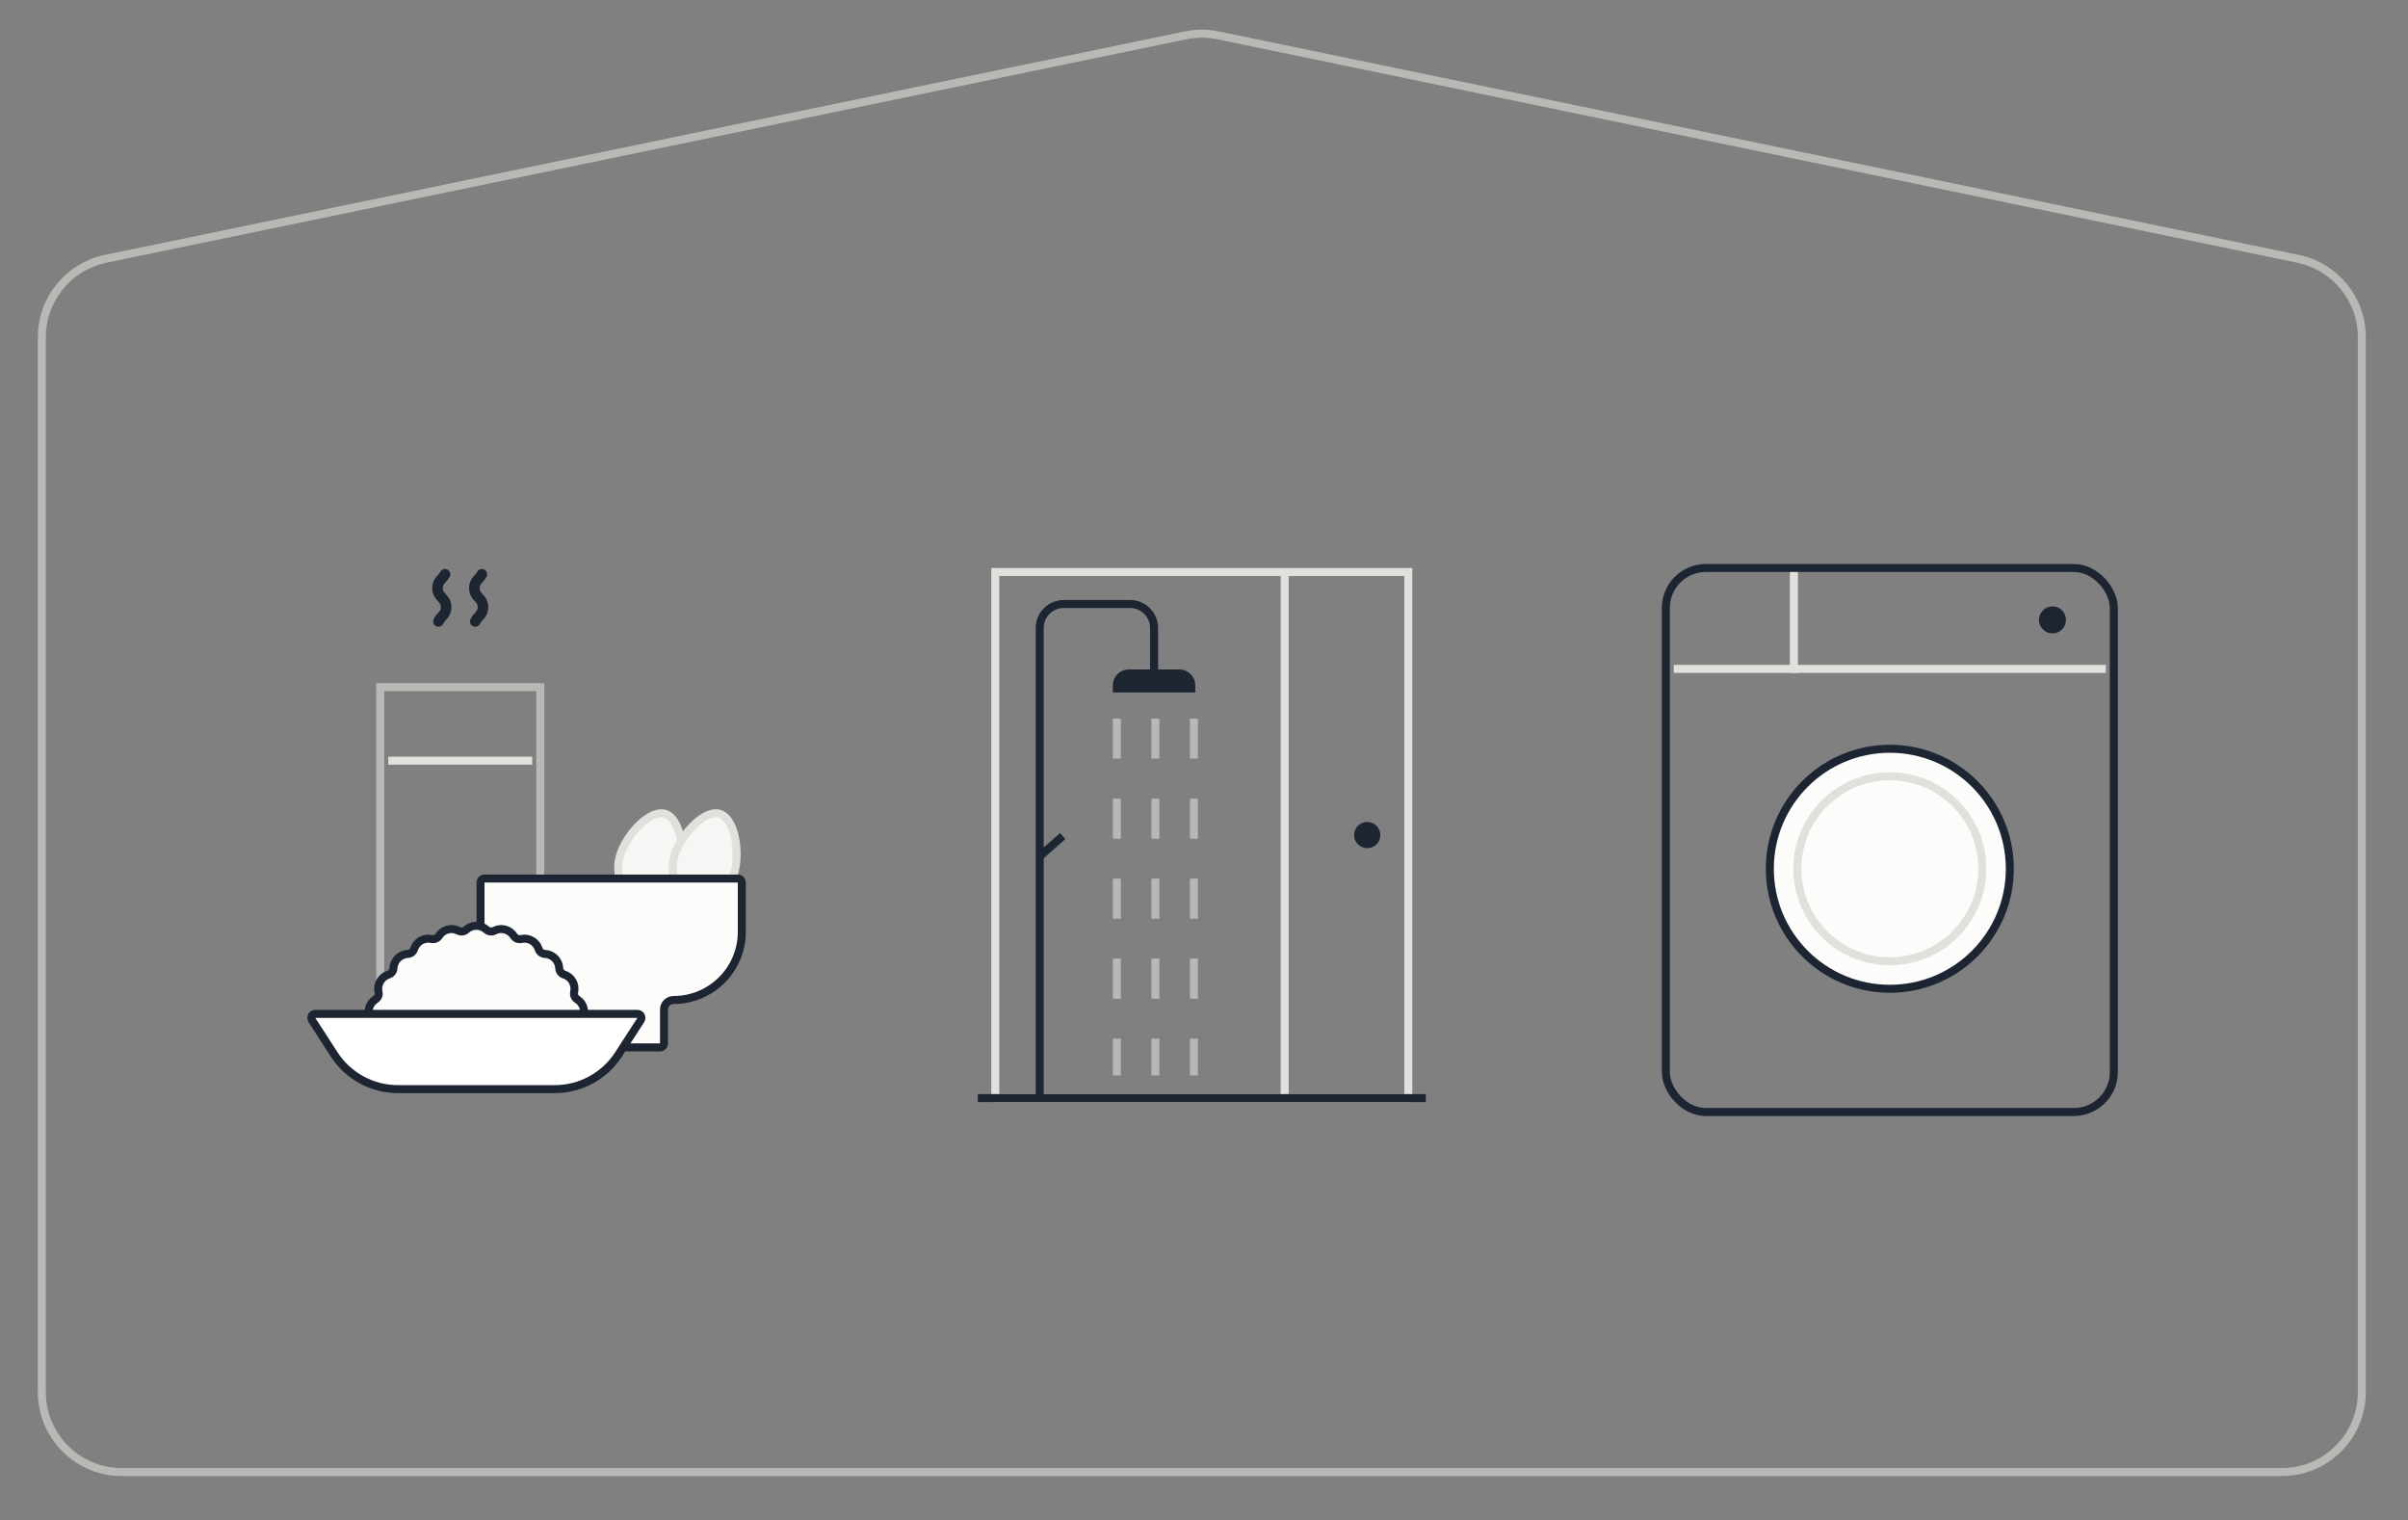 <?xml version="1.0" encoding="UTF-8"?> <svg xmlns="http://www.w3.org/2000/svg" width="301" height="190" viewBox="0 0 301 190" fill="none"><rect x="0" y="0" width="301" height="190" fill="#808080" stroke="none"/><path d="M5.229 42.143C5.229 37.401 8.559 33.311 13.203 32.35L148.202 4.419C149.539 4.143 150.918 4.143 152.255 4.419L287.255 32.35C291.898 33.311 295.229 37.401 295.229 42.143V174C295.229 179.523 290.751 184 285.229 184H15.229C9.706 184 5.229 179.523 5.229 174V42.143Z" stroke="#B8B8B4" stroke-linecap="round"></path><rect x="208.229" y="70.996" width="56" height="68" rx="5" stroke="#1D2532" stroke-linecap="round"></rect><line x1="209.229" y1="83.604" x2="263.229" y2="83.604" stroke="#E0E0DC"></line><line x1="224.239" y1="71.498" x2="224.239" y2="84.104" stroke="#E0E0DC"></line><circle cx="256.561" cy="77.483" r="1.689" fill="#1D2532"></circle><circle cx="236.229" cy="108.592" r="15" fill="#FCFCFB" stroke="#1D2532" stroke-linecap="round"></circle><circle cx="236.229" cy="108.592" r="11.56" stroke="#E0E0DC" stroke-linecap="round"></circle><line x1="48.531" y1="95.08" x2="66.531" y2="95.08" stroke="#E0E0DC"></line><path d="M47.531 85.891H67.531V128.277H47.531V85.891Z" stroke="#B8B8B4" stroke-linecap="round"></path><path d="M83.143 101.72C83.575 101.851 83.963 102.177 84.293 102.69C84.624 103.205 84.878 103.878 85.042 104.635C85.373 106.157 85.324 107.912 84.943 109.169C84.183 111.673 81.876 113.051 79.888 112.448C77.901 111.845 76.748 109.418 77.508 106.913C77.889 105.657 78.823 104.17 79.944 103.088C80.501 102.55 81.086 102.131 81.647 101.888C82.207 101.644 82.711 101.589 83.143 101.72Z" fill="#F6F6F4" stroke="#E0E0DC"></path><path d="M89.961 101.72C90.393 101.851 90.781 102.177 91.112 102.69C91.442 103.205 91.696 103.878 91.861 104.635C92.191 106.157 92.142 107.912 91.761 109.169C91.001 111.673 88.694 113.051 86.707 112.448C84.719 111.845 83.566 109.418 84.326 106.913C84.707 105.657 85.642 104.17 86.762 103.089C87.32 102.55 87.904 102.131 88.465 101.888C89.025 101.644 89.529 101.589 89.961 101.72Z" fill="#F6F6F4" stroke="#E0E0DC"></path><path d="M60.566 109.812H92.228C92.505 109.812 92.728 110.035 92.728 110.312V116.462C92.728 121.174 88.909 124.995 84.196 124.995C83.536 124.995 83.001 125.53 83.001 126.189V130.419C83.001 130.695 82.777 130.919 82.501 130.919H70.294C70.018 130.919 69.794 130.695 69.794 130.419V126.243C69.794 125.554 69.234 124.995 68.545 124.995C63.862 124.995 60.066 121.198 60.066 116.516V110.312L60.076 110.211C60.116 110.015 60.27 109.861 60.466 109.821L60.566 109.812Z" fill="#FCFCFB" stroke="#1D2532"></path><path d="M58.283 116.207C58.997 115.553 60.092 115.553 60.806 116.207C61.074 116.453 61.468 116.505 61.791 116.337C62.65 115.889 63.708 116.173 64.228 116.99C64.423 117.297 64.791 117.449 65.147 117.37C66.091 117.16 67.04 117.708 67.331 118.632C67.441 118.979 67.756 119.221 68.12 119.237C69.087 119.279 69.861 120.053 69.903 121.02C69.919 121.384 70.161 121.7 70.509 121.809C71.432 122.1 71.979 123.049 71.769 123.994C71.691 124.35 71.843 124.716 72.15 124.912C72.967 125.432 73.25 126.49 72.803 127.348L72.768 127.418C72.432 128.063 71.764 128.467 71.037 128.467H48.052C47.325 128.467 46.657 128.063 46.321 127.418L46.286 127.348C45.839 126.49 46.122 125.432 46.938 124.912C47.246 124.716 47.398 124.349 47.319 123.994C47.11 123.049 47.657 122.1 48.58 121.809C48.928 121.7 49.17 121.384 49.185 121.02C49.228 120.053 50.002 119.279 50.969 119.237C51.333 119.221 51.648 118.979 51.758 118.632C52.049 117.708 52.997 117.16 53.942 117.37C54.298 117.449 54.666 117.297 54.861 116.99C55.381 116.173 56.439 115.889 57.298 116.337C57.621 116.505 58.015 116.453 58.283 116.207Z" fill="#FCFCFB" stroke="#1D2532"></path><path d="M39.411 126.728H79.678C80.074 126.729 80.312 127.167 80.097 127.5L77.318 131.796C75.568 134.502 72.564 136.136 69.342 136.136H49.747C46.524 136.136 43.521 134.502 41.77 131.796L38.991 127.5C38.79 127.188 38.987 126.783 39.339 126.733L39.411 126.728Z" fill="white" stroke="#1D2532"></path><path d="M55.717 74.26C55.479 73.997 55.348 73.852 55.348 73.51C55.348 73.169 55.479 73.024 55.717 72.761C55.886 72.575 56.077 72.363 56.222 72.064C56.38 71.736 56.243 71.343 55.916 71.185C55.588 71.027 55.195 71.164 55.037 71.492C54.974 71.62 54.866 71.74 54.741 71.878C54.442 72.209 54.032 72.662 54.032 73.51C54.032 74.359 54.442 74.812 54.741 75.142C54.978 75.405 55.109 75.55 55.109 75.891C55.109 76.233 54.979 76.378 54.741 76.64C54.564 76.835 54.344 77.079 54.197 77.422C54.055 77.757 54.21 78.143 54.544 78.286C54.629 78.322 54.716 78.339 54.802 78.339C55.058 78.339 55.301 78.189 55.408 77.939C55.468 77.798 55.578 77.677 55.717 77.523C56.016 77.193 56.426 76.74 56.426 75.891C56.426 75.043 56.016 74.59 55.717 74.26Z" fill="#1D2532"></path><path d="M60.322 74.26C60.085 73.997 59.954 73.852 59.954 73.51C59.954 73.169 60.085 73.024 60.322 72.761C60.491 72.575 60.683 72.363 60.828 72.064C60.985 71.736 60.848 71.343 60.521 71.185C60.194 71.027 59.8 71.164 59.642 71.492C59.58 71.62 59.472 71.74 59.346 71.878C59.047 72.209 58.638 72.662 58.638 73.51C58.638 74.359 59.047 74.812 59.346 75.142C59.584 75.405 59.715 75.55 59.715 75.891C59.715 76.233 59.584 76.378 59.346 76.64C59.17 76.835 58.95 77.079 58.803 77.422C58.66 77.757 58.816 78.143 59.15 78.286C59.234 78.322 59.322 78.339 59.408 78.339C59.664 78.339 59.907 78.189 60.014 77.939C60.074 77.798 60.183 77.677 60.322 77.523C60.621 77.193 61.031 76.74 61.031 75.891C61.031 75.043 60.621 74.59 60.322 74.26Z" fill="#1D2532"></path><rect x="124.414" y="71.496" width="51.628" height="65.76" stroke="#E0E0DC"></rect><line x1="160.583" y1="71.498" x2="160.583" y2="137.253" stroke="#E0E0DC"></line><line x1="122.229" y1="137.256" x2="178.229" y2="137.256" stroke="#1D2532"></line><path d="M129.963 137.253V78.498C129.963 76.842 131.306 75.498 132.963 75.498H141.26C142.916 75.498 144.26 76.842 144.26 78.498V84.079" stroke="#1D2532" stroke-linecap="round"></path><path d="M139.107 85.679C139.107 84.574 140.003 83.679 141.107 83.679H147.411C148.515 83.679 149.411 84.574 149.411 85.679V86.557H139.107V85.679Z" fill="#1D2532"></path><line x1="130.005" y1="107.005" x2="132.837" y2="104.501" stroke="#1D2532"></line><line x1="139.607" y1="89.826" x2="139.607" y2="134.414" stroke="#B8B8B4" stroke-linejoin="round" stroke-dasharray="5 5"></line><line x1="144.424" y1="89.826" x2="144.424" y2="134.414" stroke="#B8B8B4" stroke-linejoin="round" stroke-dasharray="5 5"></line><line x1="149.24" y1="89.826" x2="149.24" y2="134.414" stroke="#B8B8B4" stroke-linejoin="round" stroke-dasharray="5 5"></line><circle cx="170.903" cy="104.376" r="1.639" fill="#1D2532"></circle></svg> 